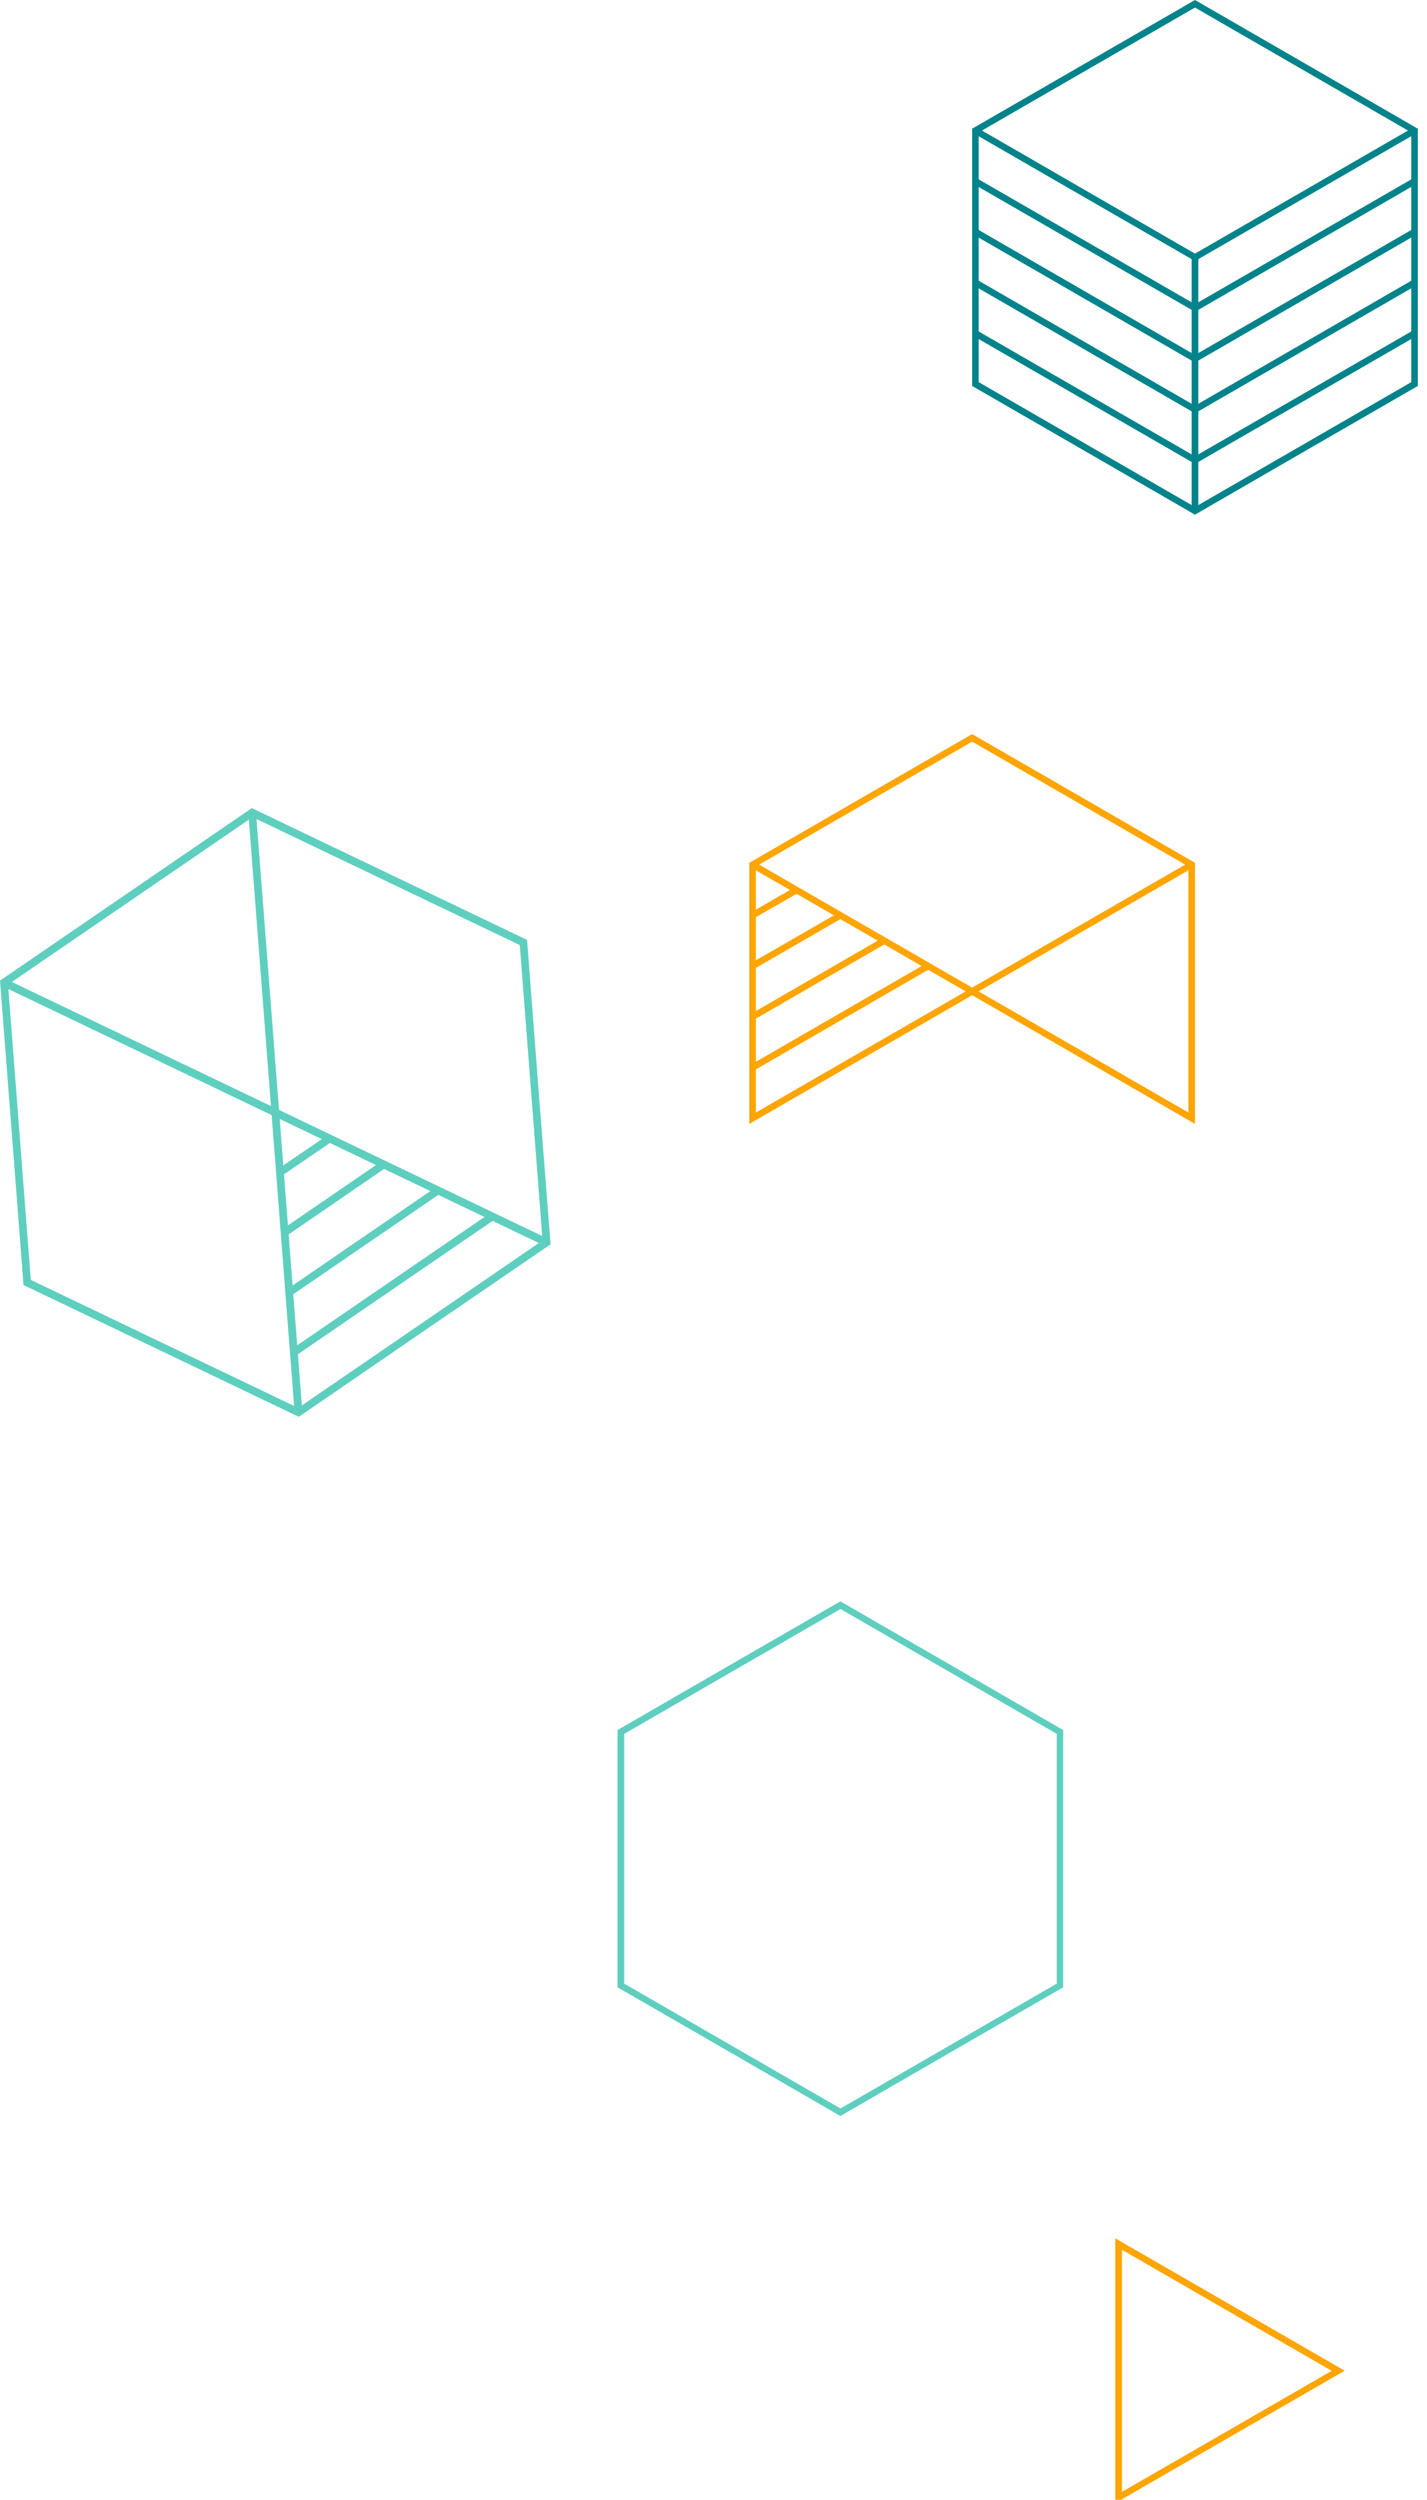 <?xml version="1.0" encoding="UTF-8"?>
<svg width="173px" height="303px" viewBox="0 0 173 303" version="1.1" xmlns="http://www.w3.org/2000/svg" xmlns:xlink="http://www.w3.org/1999/xlink">
    <title>Artboard</title>
    <g id="Artboard" stroke="none" stroke-width="1" fill="none" fill-rule="evenodd">
        <g id="Asset-7" fill-rule="nonzero">
            <g id="Group" transform="translate(117.855, 0)" fill="#00838A">
                <path d="M0,46.56 L0,15.6 C9,10.41 18.015,5.19 27.015,0 C36.015,5.19 45.03,10.395 54.03,15.6 L54.03,46.785 C45.015,51.975 36.015,57.18 27.015,62.385 C18.015,57.18 9.015,51.975 0,46.785 L0,46.56 L0,46.56 Z M0.795,16.05 L0.795,46.32 L27.015,61.455 L53.235,46.32 L53.235,16.05 L27.015,0.915 L0.795,16.05 L0.795,16.05 Z" id="Shape"></path>
                <polygon id="Path" points="26.61 61.92 26.61 31.185 27.42 31.185 27.42 61.92 26.61 61.92"></polygon>
                <polygon id="Path" points="0.6 15.48 27.21 30.855 26.82 31.53 0.195 16.17 0.6 15.48"></polygon>
                <polygon id="Path" points="53.82 16.17 27.21 31.53 26.82 30.855 53.43 15.48 53.82 16.17"></polygon>
                <polygon id="Path" points="26.82 37.68 0.195 22.32 0.6 21.63 27.21 36.99 26.82 37.68"></polygon>
                <polygon id="Path" points="26.82 43.83 0.195 28.455 0.6 27.765 27.21 43.14 26.82 43.83"></polygon>
                <polygon id="Path" points="26.82 49.98 0.195 34.605 0.6 33.915 27.21 49.29 26.82 49.98"></polygon>
                <polygon id="Path" points="26.82 56.115 0.195 40.755 0.6 40.065 27.21 55.425 26.82 56.115"></polygon>
                <polygon id="Path" points="26.82 36.99 53.43 21.63 53.82 22.32 27.21 37.68 26.82 36.99"></polygon>
                <polygon id="Path" points="26.82 43.14 53.43 27.765 53.82 28.455 27.21 43.83 26.82 43.14"></polygon>
                <polygon id="Path" points="26.82 49.29 53.43 33.915 53.82 34.605 27.21 49.98 26.82 49.29"></polygon>
                <polygon id="Path" points="26.82 55.425 53.43 40.065 53.82 40.755 27.21 56.115 26.82 55.425"></polygon>
            </g>
            <g id="Group" transform="translate(90.84, 88.98)" fill="#FFA500">
                <path d="M0,46.56 L0,15.6 C9,10.41 18,5.19 27.015,0 C36.03,5.19 45.03,10.395 54.03,15.6 L54.03,47.25 L27.015,31.65 L0,47.25 L0,46.56 L0,46.56 Z M0.795,16.05 L0.795,45.87 L27.015,30.735 L53.235,45.87 L53.235,16.05 L27.015,0.915 L0.795,16.05 L0.795,16.05 Z" id="Shape"></path>
                <polygon id="Path" points="0.6 15.48 27.21 30.84 26.82 31.53 0.195 16.17 0.6 15.48"></polygon>
                <polygon id="Path" points="53.82 16.17 27.21 31.53 26.82 30.84 53.43 15.48 53.82 16.17"></polygon>
                <polygon id="Path" points="21.885 28.455 0.6 40.755 0.195 40.065 21.495 27.765 21.885 28.455"></polygon>
                <polygon id="Path" points="16.56 25.38 0.6 34.605 0.195 33.915 16.17 24.69 16.56 25.38"></polygon>
                <polygon id="Path" points="11.25 22.305 0.6 28.455 0.195 27.765 10.845 21.63 11.25 22.305"></polygon>
                <polygon id="Path" points="5.925 19.245 0.6 22.305 0.195 21.63 5.52 18.555 5.925 19.245"></polygon>
            </g>
            <path d="M136.02,272.685 L136.02,302.04 L161.445,287.37 L136.02,272.7 L136.02,272.7 L136.02,272.685 Z M135.21,302.73 L135.21,271.305 L163.02,287.355 L135.21,303.405 L135.21,302.715 L135.21,302.715 L135.21,302.73 Z" id="Shape" fill="#FFA500"></path>
            <path d="M74.865,240.66 L74.865,209.7 C83.865,204.495 92.88,199.29 101.88,194.1 C110.88,199.29 119.895,204.495 128.895,209.7 L128.895,240.885 C119.88,246.075 110.88,251.28 101.88,256.485 C92.88,251.28 83.88,246.075 74.865,240.885 L74.865,240.66 L74.865,240.66 Z M75.675,210.165 L75.675,240.435 L101.895,255.57 L128.115,240.435 L128.115,210.165 L101.895,195.03 L75.675,210.165 L75.675,210.165 Z" id="Shape" fill="#5ECFBF"></path>
            <path d="M35.985,171.615 L2.85,155.76 C1.905,143.46 0.945,131.16 0,118.86 C10.17,111.885 20.355,104.91 30.525,97.95 L63.9,113.925 C64.83,126.225 65.79,138.525 66.75,150.825 C56.565,157.785 46.38,164.76 36.225,171.735 L35.985,171.615 L35.985,171.615 L35.985,171.615 Z M3.75,155.145 L36.15,170.655 L65.775,150.36 L63.015,114.555 L30.615,99.045 L0.975,119.34 L3.735,155.145 L3.735,155.145 L3.75,155.145 Z" id="Shape" fill="#5ECFBF"></path>
            <polygon id="Path" fill="#5ECFBF" points="0.69 118.665 66.465 150.165 66.06 151.02 0.285 119.535 0.69 118.665"></polygon>
            <polygon id="Path" fill="#5ECFBF" points="35.715 171.225 30.105 98.535 31.035 98.46 36.66 171.165 35.715 171.225"></polygon>
            <polygon id="Path" fill="#5ECFBF" points="35.355 163.53 59.415 147.045 59.955 147.825 35.88 164.31 35.355 163.53"></polygon>
            <polygon id="Path" fill="#5ECFBF" points="34.8 156.27 52.845 143.91 53.37 144.675 35.325 157.035 34.8 156.27"></polygon>
            <polygon id="Path" fill="#5ECFBF" points="34.23 148.995 46.26 140.745 46.8 141.525 34.77 149.775 34.23 148.995"></polygon>
            <polygon id="Path" fill="#5ECFBF" points="33.675 141.72 39.69 137.61 40.215 138.39 34.2 142.5 33.675 141.72"></polygon>
        </g>
    </g>
</svg>